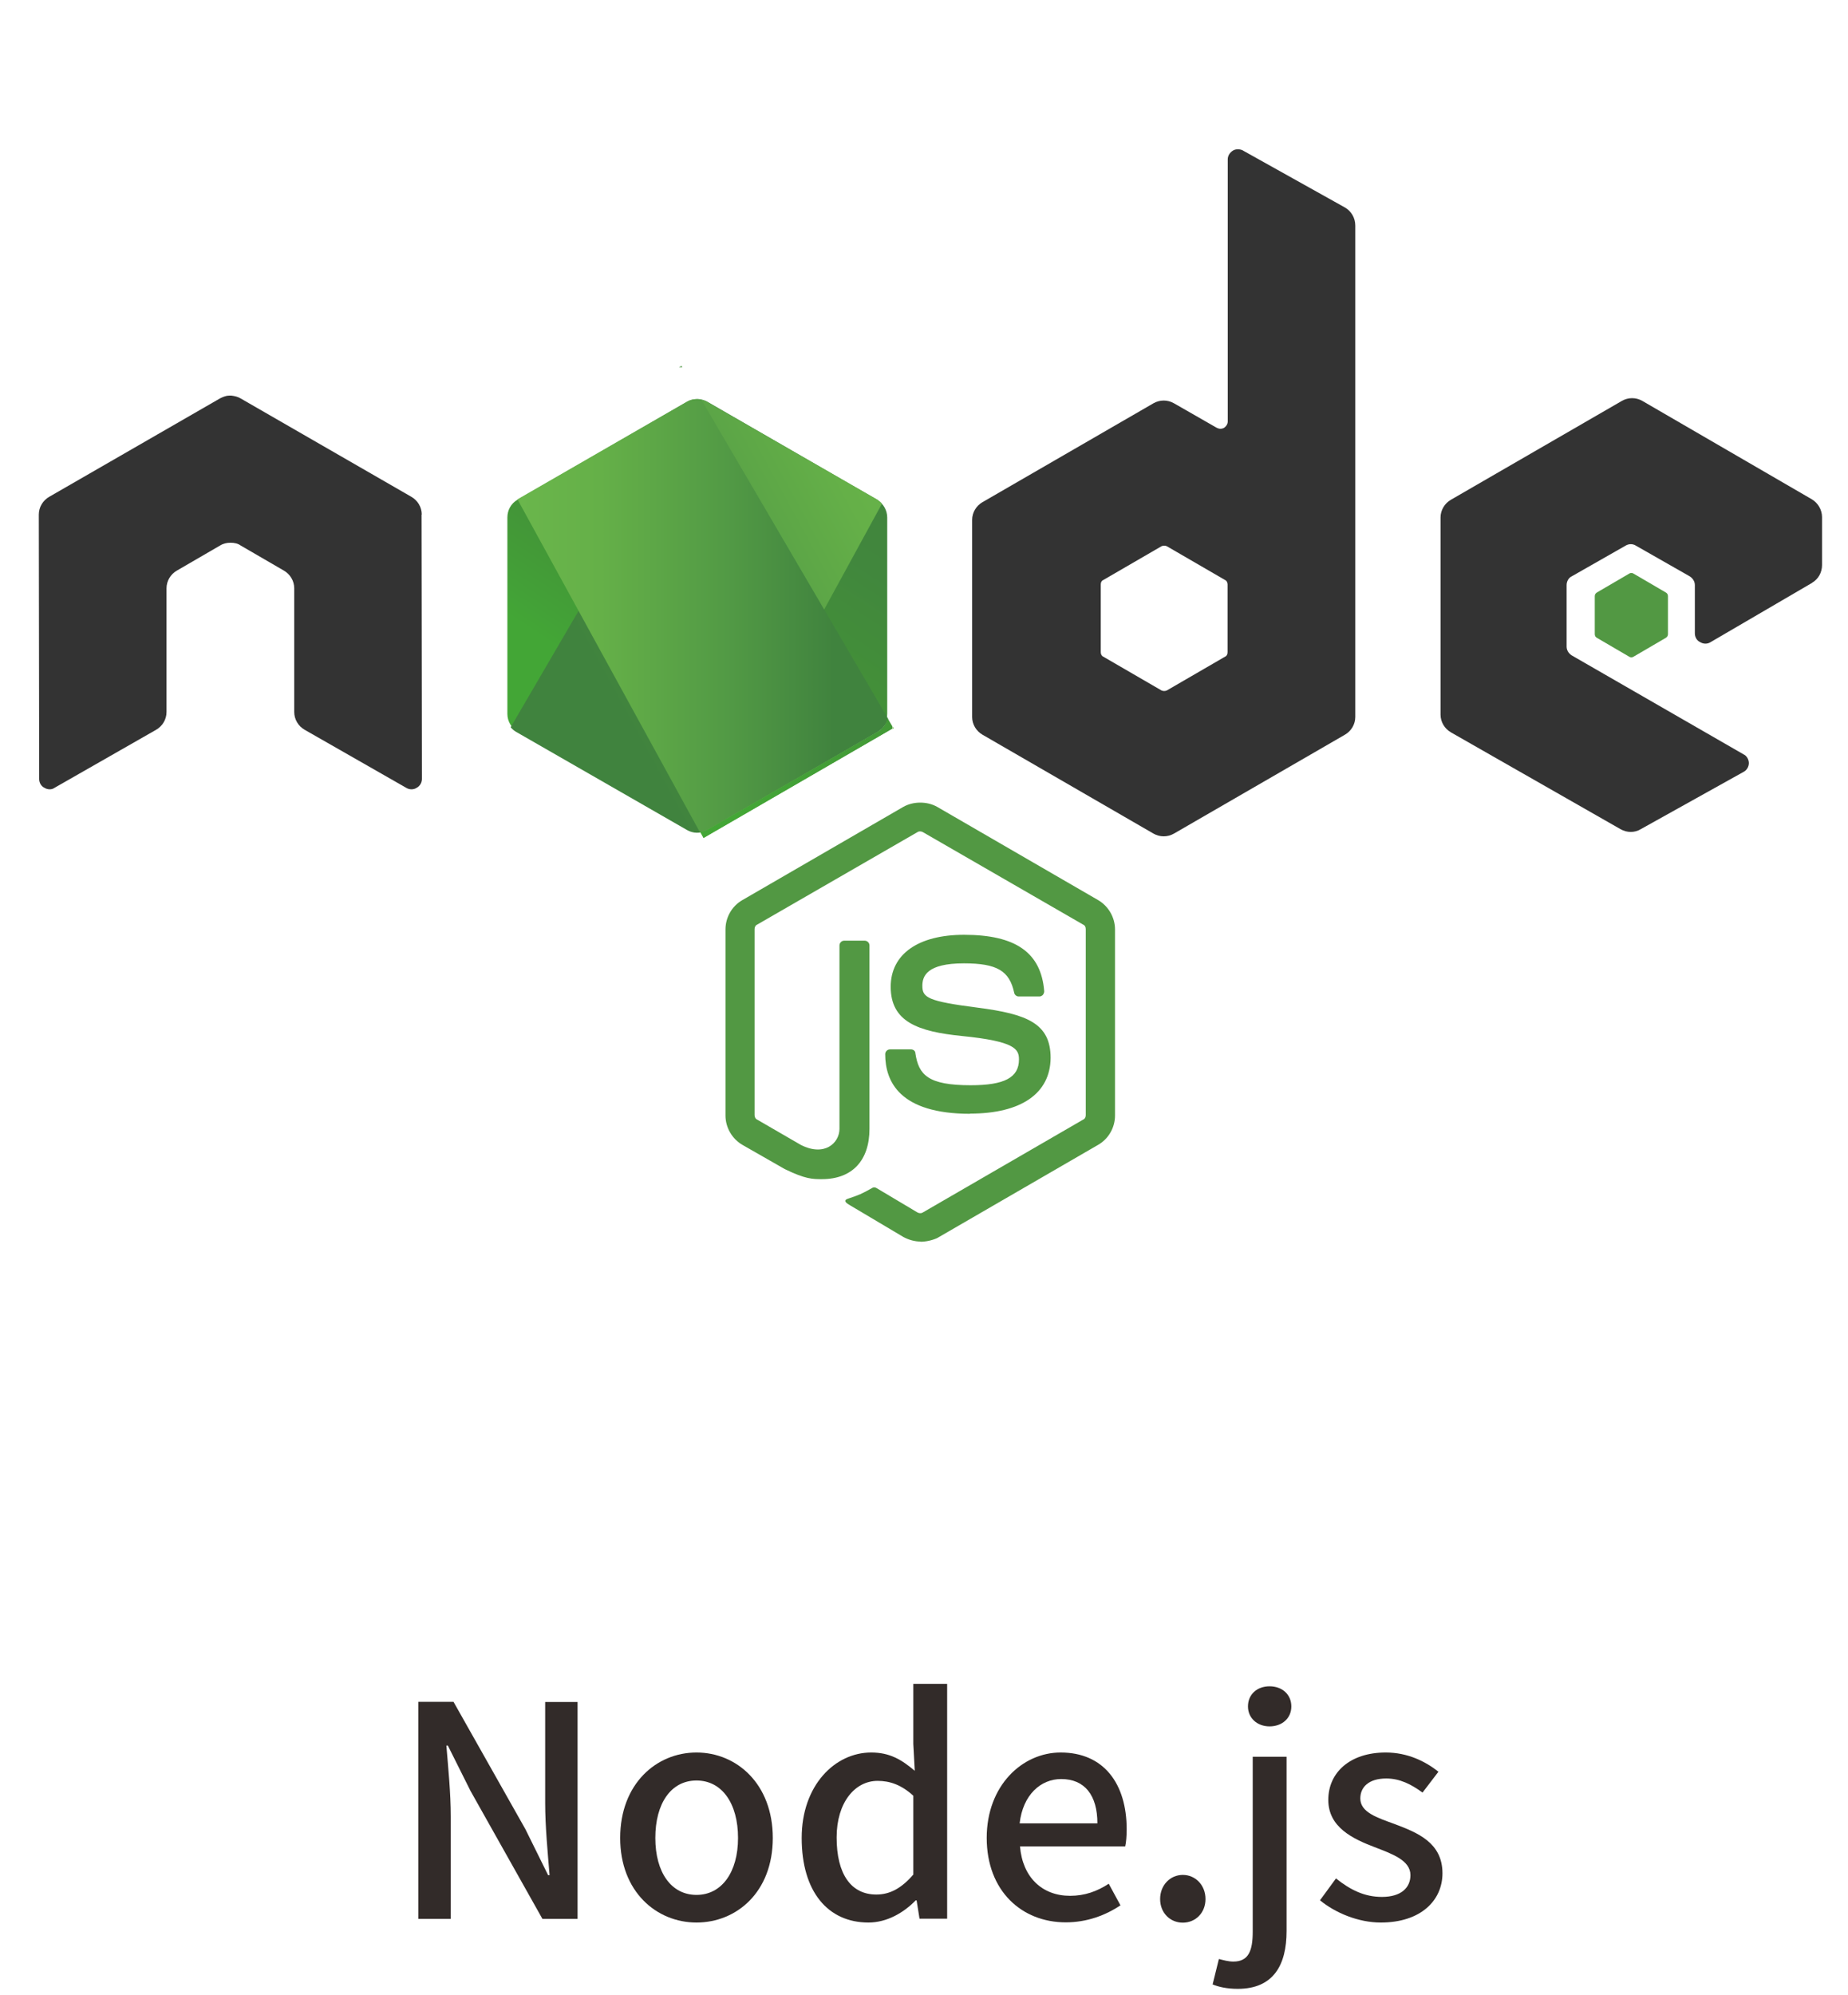 <svg width="101" height="109" viewBox="0 0 101 109" fill="none" xmlns="http://www.w3.org/2000/svg">
<path d="M50.32 67.834C49.99 67.834 49.68 67.744 49.39 67.594L46.46 65.854C46.02 65.614 46.24 65.524 46.37 65.484C46.96 65.284 47.07 65.244 47.69 64.894C47.76 64.854 47.84 64.874 47.91 64.914L50.16 66.254C50.25 66.294 50.36 66.294 50.42 66.254L59.21 61.164C59.3 61.124 59.34 61.034 59.34 60.924V50.764C59.34 50.654 59.3 50.564 59.21 50.524L50.42 45.454C50.33 45.414 50.22 45.414 50.16 45.454L41.37 50.524C41.28 50.564 41.24 50.674 41.24 50.764V60.924C41.24 61.014 41.28 61.124 41.37 61.164L43.77 62.554C45.07 63.214 45.88 62.444 45.88 61.674V51.654C45.88 51.524 45.99 51.394 46.14 51.394H47.26C47.39 51.394 47.52 51.504 47.52 51.654V61.674C47.52 63.414 46.57 64.424 44.92 64.424C44.41 64.424 44.02 64.424 42.89 63.874L40.58 62.554C40.01 62.224 39.65 61.604 39.65 60.944V50.784C39.65 50.124 40 49.504 40.58 49.174L49.37 44.084C49.92 43.774 50.67 43.774 51.22 44.084L60.01 49.174C60.58 49.504 60.94 50.124 60.94 50.784V60.944C60.94 61.604 60.59 62.224 60.01 62.554L51.22 67.644C50.93 67.774 50.6 67.844 50.29 67.844L50.32 67.834ZM53.03 60.854C49.17 60.854 48.38 59.094 48.38 57.594C48.38 57.464 48.49 57.334 48.64 57.334H49.79C49.92 57.334 50.03 57.424 50.03 57.554C50.21 58.724 50.71 59.294 53.05 59.294C54.9 59.294 55.69 58.874 55.69 57.884C55.69 57.314 55.47 56.894 52.58 56.604C50.18 56.364 48.68 55.834 48.68 53.914C48.68 52.134 50.18 51.074 52.69 51.074C55.51 51.074 56.9 52.044 57.07 54.154C57.07 54.224 57.05 54.284 57 54.354C56.96 54.394 56.89 54.444 56.82 54.444H55.67C55.56 54.444 55.45 54.354 55.43 54.244C55.17 53.034 54.48 52.634 52.68 52.634C50.65 52.634 50.41 53.334 50.41 53.864C50.41 54.504 50.7 54.704 53.43 55.054C56.14 55.404 57.42 55.914 57.42 57.804C57.4 59.744 55.81 60.844 53.01 60.844L53.03 60.854Z" fill="#529843"/>
<path d="M23.051 28.113C23.051 27.713 22.831 27.343 22.481 27.143L13.141 21.763C12.991 21.673 12.811 21.633 12.631 21.613H12.541C12.361 21.613 12.191 21.683 12.031 21.763L2.691 27.143C2.341 27.343 2.121 27.713 2.121 28.113L2.141 42.563C2.141 42.763 2.251 42.963 2.431 43.043C2.611 43.153 2.831 43.153 2.981 43.043L8.531 39.873C8.881 39.673 9.101 39.303 9.101 38.903V32.143C9.101 31.743 9.321 31.373 9.671 31.173L12.031 29.803C12.211 29.693 12.401 29.653 12.601 29.653C12.801 29.653 13.001 29.693 13.151 29.803L15.511 31.173C15.861 31.373 16.081 31.743 16.081 32.143V38.903C16.081 39.303 16.301 39.673 16.651 39.873L22.201 43.043C22.381 43.153 22.601 43.153 22.771 43.043C22.951 42.953 23.061 42.753 23.061 42.563L23.041 28.113H23.051Z" fill="#333333"/>
<path d="M67.941 8.224C67.761 8.134 67.541 8.134 67.391 8.224C67.211 8.334 67.101 8.514 67.101 8.704V23.024C67.101 23.154 67.031 23.284 66.901 23.374C66.771 23.444 66.641 23.444 66.501 23.374L64.161 22.034C63.811 21.834 63.391 21.834 63.041 22.034L53.701 27.434C53.351 27.634 53.131 28.004 53.131 28.404V39.174C53.131 39.574 53.351 39.944 53.701 40.144L63.041 45.544C63.391 45.744 63.811 45.744 64.161 45.544L73.501 40.144C73.851 39.944 74.071 39.574 74.071 39.174V12.324C74.071 11.904 73.851 11.534 73.501 11.334L67.931 8.224H67.941ZM67.091 35.634C67.091 35.744 67.051 35.834 66.961 35.874L63.771 37.724C63.681 37.764 63.571 37.764 63.481 37.724L60.291 35.874C60.201 35.834 60.161 35.724 60.161 35.634V31.934C60.161 31.824 60.201 31.734 60.291 31.694L63.481 29.844C63.571 29.804 63.681 29.804 63.771 29.844L66.961 31.694C67.051 31.734 67.091 31.844 67.091 31.934V35.634Z" fill="#333333"/>
<path d="M99.031 31.844C99.38 31.644 99.581 31.274 99.581 30.874V28.254C99.581 27.854 99.361 27.484 99.031 27.284L89.76 21.904C89.41 21.704 88.99 21.704 88.641 21.904L79.3 27.304C78.951 27.504 78.731 27.874 78.731 28.274V39.044C78.731 39.444 78.951 39.814 79.3 40.014L88.57 45.304C88.921 45.504 89.341 45.504 89.671 45.304L95.29 42.174C95.471 42.084 95.581 41.884 95.581 41.694C95.581 41.504 95.471 41.294 95.29 41.214L85.91 35.814C85.731 35.704 85.621 35.524 85.621 35.334V31.964C85.621 31.764 85.731 31.564 85.91 31.484L88.841 29.814C89.02 29.704 89.24 29.704 89.41 29.814L92.341 31.484C92.52 31.594 92.63 31.774 92.63 31.964V34.604C92.63 34.804 92.74 35.004 92.921 35.084C93.1 35.194 93.32 35.194 93.49 35.084L99.04 31.844H99.031Z" fill="#333333"/>
<path d="M89.05 31.335C89.12 31.295 89.2 31.295 89.27 31.335L91.05 32.375C91.12 32.415 91.16 32.485 91.16 32.575V34.645C91.16 34.735 91.12 34.795 91.05 34.845L89.27 35.885C89.2 35.925 89.12 35.925 89.05 35.885L87.27 34.845C87.2 34.805 87.16 34.735 87.16 34.645V32.575C87.16 32.485 87.2 32.425 87.27 32.375L89.05 31.335Z" fill="#529843"/>
<path d="M38.67 21.955C38.321 21.755 37.901 21.755 37.55 21.955L28.28 27.305C27.93 27.505 27.73 27.875 27.73 28.275V39.005C27.73 39.405 27.951 39.775 28.28 39.975L37.55 45.325C37.901 45.525 38.321 45.525 38.67 45.325L47.941 39.975C48.291 39.775 48.49 39.405 48.49 39.005V28.275C48.49 27.875 48.27 27.505 47.941 27.305L38.67 21.955Z" fill="url(#paint0_linear_4037_4037)"/>
<path d="M47.96 27.304L38.64 21.954C38.55 21.914 38.44 21.864 38.35 21.844L27.91 39.734C28 39.844 28.11 39.934 28.22 39.994L37.54 45.344C37.8 45.494 38.11 45.544 38.4 45.454L48.2 27.524C48.13 27.434 48.05 27.374 47.96 27.304Z" fill="url(#paint1_linear_4037_4037)"/>
<path fill-rule="evenodd" clip-rule="evenodd" d="M37.241 19.992L37.111 20.062H37.291L37.251 19.992H37.241Z" fill="url(#paint2_linear_4037_4037)"/>
<path fill-rule="evenodd" clip-rule="evenodd" d="M47.991 39.973C48.251 39.823 48.451 39.553 48.541 39.273L38.321 21.823C38.061 21.783 37.771 21.803 37.531 21.953L28.281 27.283L38.261 45.483C38.391 45.463 38.551 45.413 38.681 45.353L48.001 39.973H47.991Z" fill="url(#paint3_linear_4037_4037)"/>
<path fill-rule="evenodd" clip-rule="evenodd" d="M48.851 39.79L48.781 39.68V39.83L48.851 39.79Z" fill="url(#paint4_linear_4037_4037)"/>
<path fill-rule="evenodd" clip-rule="evenodd" d="M47.992 39.972L38.691 45.322C38.562 45.392 38.431 45.432 38.272 45.452L38.452 45.782L48.761 39.812V39.682L48.502 39.242C48.462 39.552 48.261 39.812 47.992 39.972Z" fill="url(#paint5_linear_4037_4037)"/>
<path fill-rule="evenodd" clip-rule="evenodd" d="M47.992 39.972L38.691 45.322C38.562 45.392 38.431 45.432 38.272 45.452L38.452 45.782L48.761 39.812V39.682L48.502 39.242C48.462 39.552 48.261 39.812 47.992 39.972Z" fill="url(#paint6_linear_4037_4037)"/>
<path d="M22.866 92.981H24.786L28.716 99.941L29.956 102.451H30.036C29.936 101.231 29.796 99.79 29.796 98.51V92.99H31.566V104.841H29.646L25.716 97.851L24.476 95.371H24.396C24.496 96.591 24.636 97.96 24.636 99.251V104.841H22.866V92.99V92.981Z" fill="#322B29"/>
<path d="M33.895 100.42C33.895 97.46 35.876 95.75 38.066 95.75C40.255 95.75 42.236 97.46 42.236 100.42C42.236 103.38 40.255 105.04 38.066 105.04C35.876 105.04 33.895 103.35 33.895 100.42ZM40.336 100.42C40.336 98.54 39.465 97.28 38.066 97.28C36.666 97.28 35.816 98.54 35.816 100.42C35.816 102.3 36.685 103.53 38.066 103.53C39.446 103.53 40.336 102.29 40.336 100.42Z" fill="#322B29"/>
<path d="M43.815 100.42C43.815 97.54 45.635 95.75 47.615 95.75C48.625 95.75 49.275 96.14 49.995 96.75L49.915 95.28V92H51.765V104.83H50.255L50.096 103.83H50.045C49.385 104.51 48.465 105.04 47.465 105.04C45.245 105.04 43.815 103.35 43.815 100.42ZM49.915 102.44V98.11C49.255 97.51 48.626 97.3 47.965 97.3C46.725 97.3 45.725 98.48 45.725 100.39C45.725 102.4 46.515 103.51 47.895 103.51C48.635 103.51 49.266 103.17 49.906 102.43L49.915 102.44Z" fill="#322B29"/>
<path d="M53.927 100.42C53.927 97.54 55.887 95.75 57.967 95.75C60.317 95.75 61.577 97.44 61.577 99.95C61.577 100.3 61.547 100.67 61.497 100.88H55.747C55.887 102.57 56.957 103.58 58.487 103.58C59.277 103.58 59.957 103.34 60.597 102.92L61.237 104.1C60.417 104.65 59.397 105.03 58.247 105.03C55.847 105.03 53.927 103.32 53.927 100.41V100.42ZM59.977 99.62C59.977 98.09 59.287 97.2 57.997 97.2C56.887 97.2 55.907 98.05 55.727 99.62H59.977Z" fill="#322B29"/>
<path d="M63.405 103.757C63.405 102.997 63.955 102.438 64.645 102.438C65.335 102.438 65.885 102.997 65.885 103.757C65.885 104.517 65.335 105.047 64.645 105.047C63.955 105.047 63.405 104.517 63.405 103.757Z" fill="#322B29"/>
<path d="M66.276 108.413L66.616 107.033C66.856 107.093 67.136 107.173 67.406 107.173C68.246 107.173 68.466 106.573 68.466 105.533V95.983H70.316V105.503C70.316 107.353 69.606 108.663 67.646 108.663C67.046 108.663 66.596 108.553 66.276 108.423V108.413ZM68.206 93.233C68.206 92.573 68.706 92.133 69.386 92.133C70.066 92.133 70.576 92.573 70.576 93.233C70.576 93.893 70.056 94.323 69.386 94.323C68.716 94.323 68.206 93.873 68.206 93.233Z" fill="#322B29"/>
<path d="M72.146 103.82L73.016 102.63C73.806 103.26 74.576 103.64 75.526 103.64C76.586 103.64 77.086 103.13 77.086 102.45C77.086 101.64 76.086 101.29 75.126 100.92C73.946 100.47 72.596 99.84 72.596 98.34C72.596 96.84 73.786 95.75 75.736 95.75C76.926 95.75 77.896 96.23 78.616 96.8L77.746 97.94C77.136 97.49 76.506 97.17 75.766 97.17C74.796 97.17 74.346 97.65 74.346 98.26C74.346 99.02 75.266 99.31 76.226 99.66C77.466 100.13 78.836 100.67 78.836 102.35C78.836 103.83 77.656 105.04 75.466 105.04C74.246 105.04 72.986 104.52 72.136 103.82H72.146Z" fill="#322B29"/>
<defs>
<linearGradient id="paint0_linear_4037_4037" x1="38.768" y1="17.73" x2="28.222" y2="33.927" gradientUnits="userSpaceOnUse">
<stop stop-color="#40833E"/>
<stop offset="0.33" stop-color="#41873D"/>
<stop offset="0.64" stop-color="#439038"/>
<stop offset="0.93" stop-color="#43A137"/>
<stop offset="1" stop-color="#43A636"/>
</linearGradient>
<linearGradient id="paint1_linear_4037_4037" x1="29.805" y1="39.555" x2="55.157" y2="25.72" gradientUnits="userSpaceOnUse">
<stop offset="0.14" stop-color="#40833E"/>
<stop offset="0.4" stop-color="#529A45"/>
<stop offset="0.71" stop-color="#65B048"/>
<stop offset="0.91" stop-color="#6AB64C"/>
</linearGradient>
<linearGradient id="paint2_linear_4037_4037" x1="26.477" y1="36.348" x2="43.56" y2="36.348" gradientUnits="userSpaceOnUse">
<stop offset="0.09" stop-color="#6AB64C"/>
<stop offset="0.29" stop-color="#65B048"/>
<stop offset="0.6" stop-color="#529A45"/>
<stop offset="0.86" stop-color="#40833E"/>
</linearGradient>
<linearGradient id="paint3_linear_4037_4037" x1="26.353" y1="40.142" x2="48.682" y2="40.142" gradientUnits="userSpaceOnUse">
<stop offset="0.09" stop-color="#6AB64C"/>
<stop offset="0.29" stop-color="#65B048"/>
<stop offset="0.6" stop-color="#529A45"/>
<stop offset="0.86" stop-color="#40833E"/>
</linearGradient>
<linearGradient id="paint4_linear_4037_4037" x1="55.352" y1="40.661" x2="61.847" y2="40.661" gradientUnits="userSpaceOnUse">
<stop offset="0.09" stop-color="#6AB64C"/>
<stop offset="0.29" stop-color="#65B048"/>
<stop offset="0.6" stop-color="#529A45"/>
<stop offset="0.86" stop-color="#40833E"/>
</linearGradient>
<linearGradient id="paint5_linear_4037_4037" x1="33.221" y1="34.977" x2="54.675" y2="34.977" gradientUnits="userSpaceOnUse">
<stop offset="0.09" stop-color="#6AB64C"/>
<stop offset="0.29" stop-color="#65B048"/>
<stop offset="0.6" stop-color="#529A45"/>
<stop offset="0.86" stop-color="#40833E"/>
</linearGradient>
<linearGradient id="paint6_linear_4037_4037" x1="57.425" y1="17.812" x2="52.004" y2="46.408" gradientUnits="userSpaceOnUse">
<stop stop-color="#40833E"/>
<stop offset="0.33" stop-color="#41873D"/>
<stop offset="0.64" stop-color="#439038"/>
<stop offset="0.93" stop-color="#43A137"/>
<stop offset="1" stop-color="#43A636"/>
</linearGradient>
</defs>
</svg>

